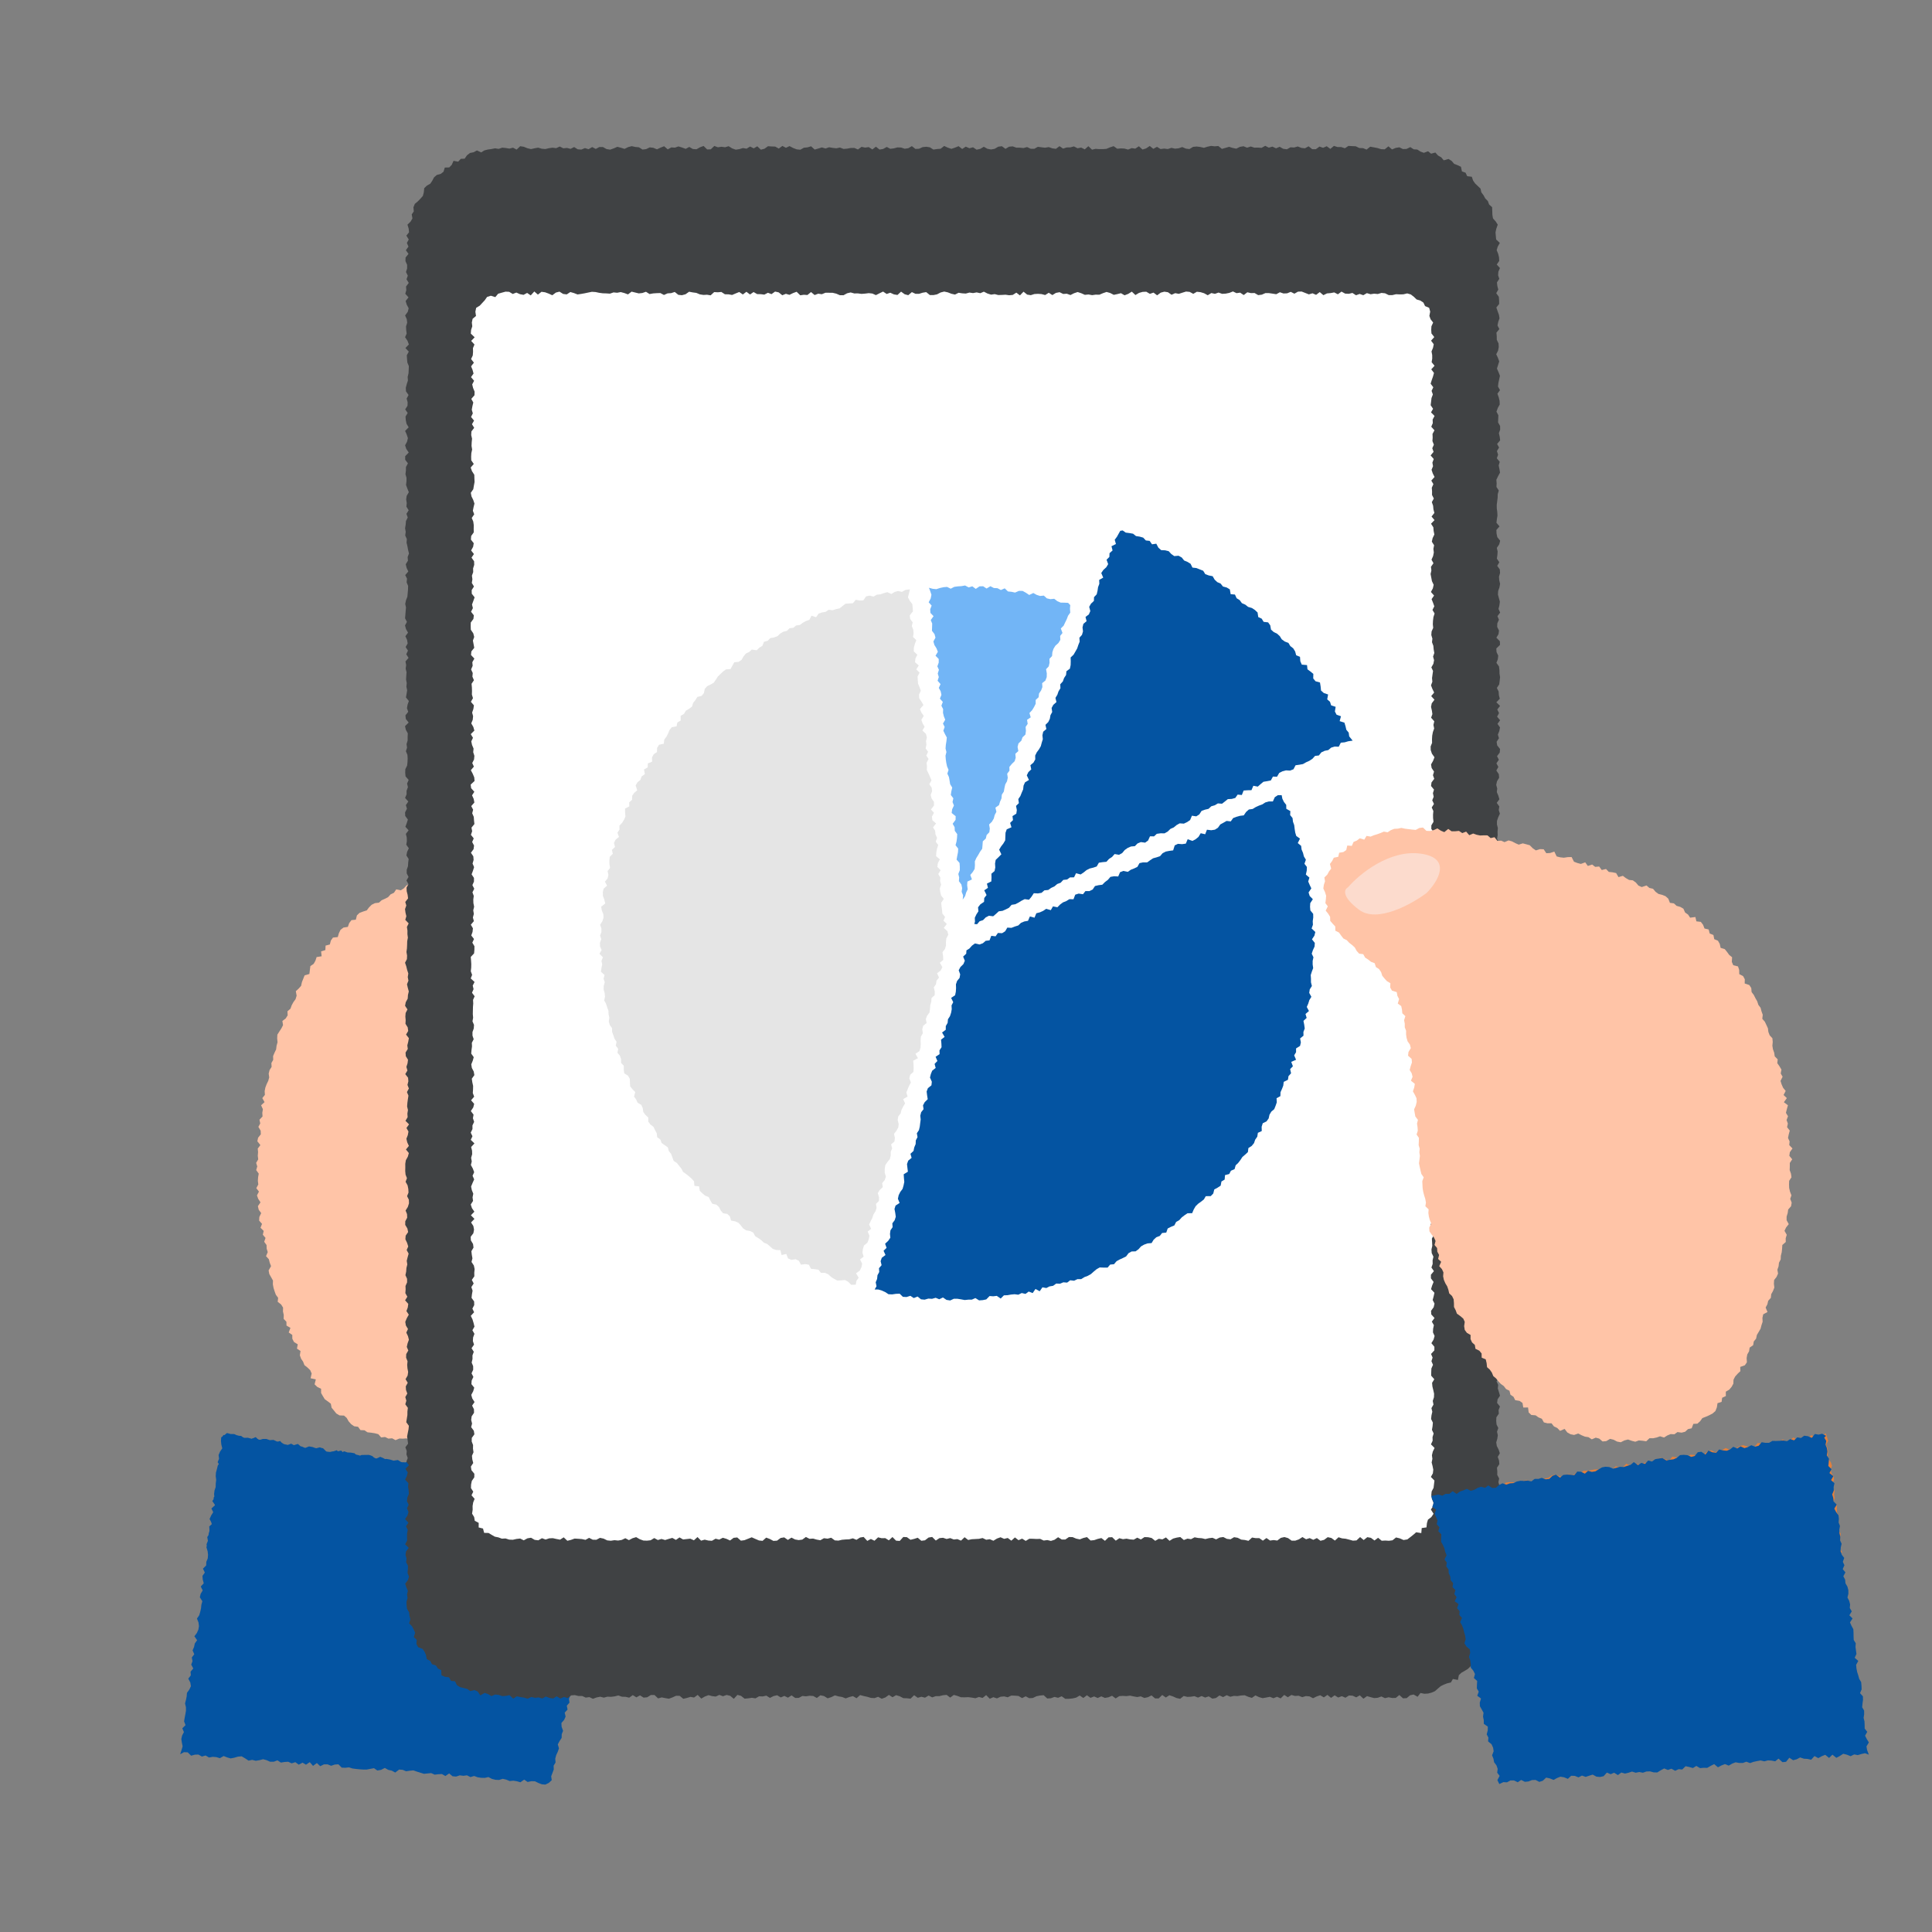 <svg width="172" height="172" fill="none" xmlns="http://www.w3.org/2000/svg"><rect width="100%" height="100%" fill="#808080" stroke="none"/><path d="M57.253 91.763l-.018-.324-.067-.338.017-.328.296-.26.146-.288-.146-.38.345-.218-.071-.37.295-.22-.017-.36.32-.196-.103-.42.356-.164.192-.252.018-.377.316-.164.239-.217.046-.374.274-.189.328-.128.078-.37.256-.196.264-.188.313-.118.267-.17.12-.378.271-.17.264-.19.341-.099.21-.26.274-.189.142-.316.107-.331.21-.242.385-.121.035-.367.21-.252.025-.35.27-.234.086-.317.178-.285.132-.31-.143-.359.068-.317.206-.31-.042-.33-.168-.324-.003-.324.067-.32-.106-.303-.032-.32-.203-.26-.018-.338-.153-.278-.189-.26-.096-.327-.42-.057-.203-.235-.06-.398-.42.01-.189-.267-.263-.17-.317-.075-.217-.25-.256-.188-.303-.096-.22-.303-.392.146-.249-.249-.299-.11-.356.12-.285-.163-.288-.181-.31-.075-.348.217-.303-.1-.317-.025-.306-.092-.32.06-.313-.085-.32.132-.32-.103-.321-.086-.328-.1-.32.015-.32.032-.313.114-.303.213-.345-.228-.306.182-.324-.025-.31.128-.32.018-.317.067-.32.018-.3.157-.316.05-.37-.235-.292.181-.285.217-.32.025-.356-.142-.27.267-.339-.04-.28.214-.307.103-.366-.174-.278.235-.295.135-.37-.153-.3.125-.273.231-.32.053-.346-.053-.27.242-.364-.103-.288.153-.317.06-.316.072-.32.053-.289.164-.274.206-.295.139-.335.007-.285.167-.341-.01-.278.195-.299.122-.356-.047-.252.256-.278.186-.345-.011-.278.181h-.345l-.281.171-.292.142-.349-.007-.228.303-.423-.192-.217.334h-.35l-.284.16-.31.097-.267.199-.323.064-.289.146-.231.26-.274.174-.402-.085-.203.306-.292.135-.228.253-.284.146-.292.131-.242.214-.356.043-.292.145-.231.232-.203.267-.324.103-.317.117-.235.225-.096.384-.391.04-.2.263-.12.338-.389.06-.26.196-.149.306-.1.345-.427.043-.188.267-.09.349-.38.1-.018.398-.38.114.046.438-.445.07-.107.325-.157.28-.292.197-.046.356-.043.348-.423.121-.121.303-.121.302-.071.331-.221.246-.25.231.072.399-.096.31-.192.263-.153.281-.107.303-.27.234.02.356-.174.278-.298.228.06.366-.146.289-.181.277-.178.281-.018.335.032.349-.086.306-.039.324-.142.295-.128.3.01.334-.163.288.021.338-.181.285-.079.313.046.338-.085.31-.146.299-.114.306-.06.313.021.33-.231.29.2.355-.307.281.16.35-.053.316.021.327-.274.292.071.331-.167.306.203.342.014.32-.242.303-.067.316.27.342-.235.306.029.321-.025.32.039.32-.185.313.1.321-.097.32.228.32-.057.321-.021.32.039.32-.178.331.235.306-.175.335.11.313.204.306-.232.342.072.317.22.299-.164.345-.017.324.256.292-.135.345.284.281-.078.338.242.285-.12.345.21.288.01.324.096.306-.153.36.252.274.079.313.117.303-.217.38.06.317.164.292.164.292-.01.334.06.321.096.306.11.302.203.274-.039.353.303.238.177.281-.01.342.071.317-.01.345.245.253.007.341.352.207-.153.409.317.217.004.345.15.289.334.203-.072.384.317.21-.06.384.11.303.182.27.117.303.274.217.242.235.128.292-.096.423.466.1-.11.441.239.232.338.163.003.378.16.281.168.274.274.195.263.203.071.36.21.249.207.26.284.171.403.017.238.207.174.306.225.253.267.185.345.046.213.295.353.015.274.181.33.036.325.05.31.081.252.289.342-.039.299.145.334-.028.303.164.345-.143.32.011.324-.025.31.142.324-.078.316.1.32.046.321-.011.317-.089.324.043.327.103.313-.156.328.064.33.06.328-.025.274-.331.313-.053.331.032.303-.117.338.035.313-.082.296-.142.306-.096.349.025.31-.096.23-.299.381.085.242-.253.289-.138.245-.221.388.036.164-.349.384.003.296-.146.089-.412.377-.043.089-.392.288-.153.388-.05.085-.38.242-.207.324-.128.104-.349.174-.27.228-.224.256-.196.182-.264.395-.092.163-.281.04-.374.227-.228.242-.22.16-.282.35-.145-.033-.41.378-.139-.054-.412.22-.239.264-.217.256-.221-.064-.409.356-.167.036-.349.071-.324.363-.174.053-.331-.007-.363.221-.246.078-.317.143-.288.341-.199.146-.285-.021-.359.078-.317.22-.256-.11-.388.303-.225.214-.267.135-.291-.022-.349-.017-.345.345-.225.003-.338-.11-.37.253-.256.071-.317.206-.274.075-.313.032-.324.09-.31.199-.281.039-.324-.1-.352.032-.324.342-.253-.196-.37.26-.274.032-.324-.036-.334.121-.306.107-.306-.114-.346.182-.299.028-.32-.132-.345.093-.31.153-.302.167-.306-.089-.335.11-.31-.006-.327.007-.32.024-.324v-.321l-.007-.323-.064-.331.182-.307.135-.309-.096-.331.096-.313-.025-.324.082-.317-.1-.331-.06-.327.128-.31.263-.299-.067-.328-.007-.323-.079-.331.079-.317.17-.306-.242-.349.324-.288-.096-.335-.12-.334.053-.32.295-.289.007-.32-.043-.328.178-.302-.064-.328-.085-.33.135-.307-.071-.33.096-.31.06-.317-.106-.331.124-.306.086-.31.142-.302z" fill="#FFC4A7"/><path d="M129.844 143.043l-.245-.21.195-.374-.085-.306-.11-.302-.136-.292-.217-.278.032-.334-.028-.317-.221-.278-.1-.302-.089-.306v-.328l-.117-.299-.089-.306.068-.345-.217-.274-.068-.31.06-.345.054-.338-.296-.256-.156-.289.003-.327.079-.349-.257-.267.011-.331.011-.331-.246-.267.107-.356-.046-.316-.274-.264-.022-.327.015-.306.306.046.274-.303.324.004.313-.064.331.053.338.103.274-.32.345.146.306-.107.338.086.264-.374.32-.014.338.092.296-.174.316-.032.331.032.303-.125.338.1.327.014.317-.039.271-.334.316-.05.324.007.335.06.32-.025.296-.174.32-.039.342.128.309-.085.303-.143.313-.071.324.021.313-.067.292-.203.313-.075.342.125.338.092.288-.224.32-.039.339.089.284-.256.335.067.292-.206.324.003.316-.053.313-.061.321-.01.309-.103.321-.025.352.188.313-.064.281-.277.346.131.316-.057.275-.302.352.178.299-.167.327.035.328.021.299-.142.32-.021.327.025.307-.1.277-.292.313-.05.346.128.338.104.27-.346.331.054.331.057.299-.167.349.153.285-.264.327.014.338.093.303-.121.313-.075.288-.231.313-.071.353.178.295-.178.32-.029.299-.181.346.149.327.007.303-.142.291-.192.317-.071.342.11.342.114.313-.082.27-.335.335.036.341.103.321-.018.285-.27.341.1.321-.015.284-.252.356.21.306-.146.285-.242.359.206h.328l.288-.228.342.107.281-.292.352.157h.328l.309-.103.314-.217.106.363.097.309-.186.349.125.306.05.317-.039.327.053.313.231.292.107.31-.117.338.071.313.189.299.039.317-.182.349-.003.324.245.291-.06.331.067.314-.117.338.302.281-.007.324.011.32.142.306-.106.338-.054.331.022.321.128.306.202.299-.046.327-.014.328.096.309-.124.345.249.413-.392-.195-.292.192-.295.196-.32.007-.335-.096-.292.22-.363-.285-.263.392-.331-.068-.331-.064-.335-.082-.288.246-.32.014-.324-.014-.281.285-.317.021-.36-.238-.306.106-.316.057-.285.264-.338-.1-.314.05-.295.192-.331-.043-.317.029-.313.071-.317.032-.345-.149-.27.338-.338-.096-.317.025-.321.028-.306.103-.327-.032-.31.1-.341-.139-.267.395-.331-.05-.349-.185-.285.264-.334-.072-.289.228-.313.068-.359-.256-.271.363-.341-.136-.307.121-.309.096-.317.047-.345-.153-.324-.018-.299.174-.335-.064-.277.303-.349-.193-.292.221-.317.025-.306.103-.331-.06-.338-.114-.313.06-.292.2-.32.01-.32.004-.292.228-.314.064-.316.028-.317.068-.317.039-.334-.075-.31.089-.313.075-.335-.096-.284.267-.353-.196-.302.128-.306.132-.331-.05-.292.21-.313.078-.321.025-.327-.021h-.321l-.327-.021-.32.032-.303.149-.306.132-.345-.164-.335-.06-.292.224-.345-.135-.267.387-.363-.284-.292.235h-.323l-.331-.047-.292.221-.335-.078-.331-.036-.277.324-.317.057-.313.068-.346-.132-.302.142-.32.032-.324.015-.331-.154-.271.143z" fill="#E2803D"/><path d="M16.04 156.175l.127-.392.09-.31-.065-.327-.05-.328.072-.313.16-.299-.143-.338.285-.285-.128-.338.053-.313.06-.313.054-.313-.003-.324-.079-.331.082-.31.064-.309.025-.321.21-.292.143-.302-.054-.328-.181-.345.227-.292-.025-.323.242-.289-.181-.345.114-.306-.064-.328.22-.288-.15-.341.13-.303.067-.313.206-.292-.242-.352.22-.292.136-.303.05-.313-.043-.327-.135-.342.203-.292.089-.31.07-.309.033-.32.085-.31-.224-.352.075-.314.181-.295-.174-.349.267-.285-.09-.338-.024-.324.21-.295-.167-.349.288-.285.01-.32.129-.306.025-.32-.036-.328-.107-.338.075-.309.164-.303-.071-.331.042-.317.1-.309.22-.292-.088-.335-.15-.345.132-.303.189-.295.117-.306.04-.317-.246-.356.195-.295-.039-.328.04-.316.102-.306.008-.324.039-.317-.043-.327.021-.321.086-.313.075-.31.188-.295.036-.317-.004-.324.192-.295.064-.313.011-.317-.16-.345.078-.31.096-.217.274.117.342-.11.306.096.335-.05.306.089.306.121.324-.01.306.099.338-.092.299.153.31.075.316.046.3.146.337-.089.314.067.341-.117.27.324.325.018.31.082.33-.054.342-.107.285.25.306.117.317.053.313.064.341-.11.317.046.331-.049.274.313.31.074.338-.085.342-.114.267.356.366-.263.306.106.32.018.314.057.281.289.345-.136.324-.007.324-.003.31.106.28.267.332-.039.313.057.331-.032.313.057.31.096.306.11.299.15.342-.11.299.156.334-.064.31.096.349-.149.295.195.285.242.316.047.342-.135.335-.057.291.178.314.074.302.121.356-.22.278.288.31.085.33-.039.303.125.338-.089.31.099h.324l.32.029.306.124.334-.081.278.295.331-.053.303.149.359-.228.295.178.292.214.363-.239.306.118.307.107.334-.043.295.164.314.081.32.032.338-.096.32.04.267.366.342-.107.32.047.32.025.332-.029.295.189.335-.071.33-.033.278.307.345-.129.296.175.306.135.317.039.323.018.32.032.35-.132.291.2h.328l.299.181.342-.092.302.153.445-.093-.167.392-.175.288-.035.32-.189.285.164.367-.139.295-.04.32-.223.274.064.346-.232.274-.096.306.082.348.032.339-.167.288.057.342-.185.284-.143.296-.042.32-.192.285.06.341-.153.292-.04.321.058.341-.14.299-.252.267-.114.303.121.359-.139.296-.213.277.242.385-.256.266-.132.296.046.342-.27.263v.327l-.11.299.103.356-.26.264-.093.306.171.37-.302.26.018.334.128.36-.221.277-.075.31-.025.324-.128.299.004.327-.182.288.096.353-.21.277-.06.317-.014.328-.14.295.03.338-.03.32-.213.282-.124.299.046.341-.239.274.068.346-.256.27.082.349-.132.299-.242.274.018.334.131.363-.12.299-.008.331-.185.285-.156.292.103.356-.11.306-.136.295-.085.314.028.338-.174.288.014.335-.114.306-.117.302.05.345-.264.246-.306.149-.316-.028-.31-.121-.306-.15-.32-.003-.324.068-.307-.21-.338.238-.313-.093-.313-.049-.324.032-.31-.128-.313-.072-.33.104-.321-.018-.313-.079-.306-.163-.328.074-.32-.007-.317-.049-.31-.114-.327.099-.306-.156-.324.042-.317-.042-.33.11-.317-.028-.3-.253-.337.231-.307-.174-.323.014-.324.039-.31-.139-.324.032-.324.032-.31-.099-.313-.096-.313-.111-.32.029-.328.05-.31-.128-.316-.022-.342.264-.306-.168-.316-.071-.306-.171-.335.171-.328.057-.302-.206-.324.06-.327.061h-.317l-.317-.022-.317-.032-.316-.042-.31-.1-.324.039-.317-.014-.295-.296-.324.022-.327.11-.314-.128h-.32l-.334.164-.3-.281-.341.256-.292-.335-.338.228-.306-.182-.335.178-.302-.22-.331.103-.31-.142-.324.021-.324.053-.306-.199-.33.125h-.321l-.31-.139-.313-.086-.33.086-.325.053-.316-.082-.328.068-.306-.203-.306-.181-.324.028-.33.096-.328.064-.314-.092-.31-.121-.337.192-.314-.096-.32-.025-.327.06-.31-.178-.327.093-.31-.178-.32.011-.331.092-.3-.299-.34-.014-.332.182z" fill="#0454A2"/><path d="M52.679 143.21l.11-.385.036-.316.153-.292.046-.314-.107-.355v-.324l.14-.296.013-.324.335-.245-.214-.381.306-.253-.167-.366.086-.306.32-.253-.167-.367.391-.235-.028-.334.078-.306.068-.313.003-.324.214-.278-.054-.338-.064-.345.232-.271-.008-.331.246-.27-.206-.377.146-.292.217-.278.106-.302-.042-.342.042-.256-.27.071-.288-.221-.31-.082-.295-.185-.356.2-.296-.157-.32-.032-.324.003-.313-.042-.335.057-.313-.057-.27-.342-.346.16-.284-.256-.335.068-.299-.139-.36.22-.302-.121-.32-.032h-.324l-.281-.281-.313-.057-.356.2-.289-.225-.291-.213-.35.16-.298-.16-.303-.125-.356.196-.274-.313-.345.139-.288-.21-.328.017-.334.082-.313-.082-.3-.138-.302-.136-.33.04-.346.131-.27-.345-.364.242-.313-.071-.28-.267-.343.11-.32-.014-.313-.064-.303-.135-.31-.096-.298-.153-.356.192-.331.046-.317-.05-.288-.231-.338.096-.282-.285-.32-.01-.352.17-.292-.192-.292-.21-.334.096-.317-.042-.296-.185-.33.049-.332.054-.31-.086-.295-.171-.302-.131-.345.156-.31-.106-.295-.185-.328.032-.341.089-.303-.132-.313-.068-.335.071-.299-.167-.327.032-.281-.277-.335.071-.324.003-.33.047-.325-.025-.28-.274-.307-.111-.338.086-.306-.111-.317-.057-.349.139-.302-.131-.324-.008-.313-.078-.3-.164-.345.125-.313-.096-.295-.171-.317-.053-.306-.143-.327.022-.306-.104-.324-.003-.346.117-.28-.281-.353.16-.317-.046-.334.046-.285-.263-.32-.025-.306-.142-.324-.007-.317-.086-.31.249-.203.132-.024.317.032.327.085.338-.2.296-.128.302.04.331-.125.306.239.356-.178.296-.15.302.192.352-.217.292.11.338-.128.306-.017.324.017.324-.245.289.213.352-.082.31-.31.281.175.348-.082.314-.249.288.281.363-.316.281.021.324.014.327-.213.296.06.334-.124.307.1.338.006.217.274.05.282.299.352-.21.313.053.303.142.288.221.324-.011.306.103.327-.024.35-.189.32.011.295.167.295.203.306.089.338-.086.324-.017.32.007.31.103.317.046.299.164.342-.139.295.189.31.103.316.043.356-.239.274.345.346-.156.299.153.295.178.317.042.341-.131.317.046.331-.057.278.296.327-.033.306.118.356-.217.285.249.317.046.338-.103.313.075.331-.061.31.107.302.128.314.075.298.146.356-.21.278.288.33-.05.318.05.299.16.32.043.31.089.348-.178.285.256.313.043.35-.167.312.053.296.174.31.089.33-.085.292.206.317.043.335-.078.302.132.324-.015.317.036.345-.142.302.153.3.178.341-.136.274.321.345-.15.303.146.31.085.334-.085.317.061.299.174.352-.206.3.163.309.118.341-.139.306.128.303.128.306.143.324.007.317.046.341-.132.3.185.327-.035.32.032.292.22.327-.017.324-.008.328-.028.292.235.334-.093.303.161.356-.207.298.171.307.117.352-.17.281.299.306.124.331-.043.313.079.37-.185.353.274z" fill="#0454A2"/><path d="M124.581 150.901l-.32.259-.32.007-.321-.064-.32.079-.32-.15-.317.114-.32.029-.321-.082-.32-.093-.32.232-.321-.303-.32.181-.32-.149-.321-.018-.32.2-.32-.139-.321.121-.32-.196-.32.228-.32-.267-.321.224-.32-.192-.32.107-.321.16-.32-.167-.32-.025-.321.096-.324-.128-.32.021-.32-.089-.321.203-.32-.207-.32.31-.32-.146-.321.132-.32-.128-.32.064-.321.057-.32-.093-.32-.153-.317.221-.32-.096-.321-.136-.32.018-.32.054-.321-.018-.32.078-.32-.139-.321.171-.32-.149-.32.231-.317.053-.32-.202-.317.106-.317-.135-.32.139-.317-.128-.32.05-.317.014-.32-.079-.317.25-.32-.068-.317-.142-.321-.107-.316.203-.321-.228-.316.31-.321-.004-.316-.267-.321.16-.32.068-.317-.142-.32.06-.317-.057-.32-.068-.321.043-.316-.021-.32.021-.321.207-.32-.239-.317.135-.32.057-.32-.138-.321.145-.32-.138-.32.124-.32-.231-.321.245-.32-.22-.32.188-.325.072-.32.032-.32.003-.32-.228-.321.136-.32-.079-.324.121-.32.018-.32-.292-.321.029-.32.064-.32.156-.321.018-.317-.167-.32.16-.32-.192-.32-.025-.321-.011-.32.153-.32-.078-.318.032-.32.146-.32-.107-.32.139-.32-.327-.318.256-.32-.089-.32.114-.32-.057-.32-.039-.321.014-.32-.004-.32-.121-.321-.089-.32.239-.32-.242-.321.032-.32.078h-.32l-.321.114-.32-.167-.324.192-.32-.082-.32.093-.325-.232-.32.31-.32-.036-.32-.01-.321-.168-.324-.099-.32.185-.32-.207-.32.228-.321.114-.32-.174-.32.117-.321-.018-.32-.099-.32-.068-.321-.089-.32.285-.32-.189-.321.082-.324.121-.32-.125-.32-.053-.32-.092-.325.16-.32.103-.32-.199-.324-.072-.32.242-.32-.178-.325-.021-.32.05-.32-.032-.32.171-.321.007-.324-.231-.32.206-.32-.157-.32.136-.321-.196-.324.075-.32.163-.32-.203-.325.072-.32-.015-.32.185-.324-.049-.32.046-.324.032-.32-.253-.321-.085-.32.352-.324-.27-.32-.075-.32.114-.325-.121-.32.149-.32-.039-.324-.085-.32.117-.324.189-.32-.331-.321.235-.32-.057-.32.096-.321.075-.32-.264-.32-.007-.32.146-.321.118-.32-.054-.32-.064-.321.089-.32-.302h-.324l-.324.202-.32.032-.32-.202-.325.177-.32-.199-.32.228-.32-.075-.325-.01-.32-.114-.324.082-.324.042-.32-.014-.324.085-.32-.081-.324.064-.32.121-.324-.15-.324.043-.32-.146-.324.003-.32-.078-.325.022-.323.242-.324-.097-.32.143-.325-.203-.323.196-.32-.05-.321-.128-.324.178-.324-.1-.324.039-.324-.075-.323.154-.32-.097-.325-.049-.323-.068-.324.21-.328-.317-.327.071-.317.018-.313-.107-.313-.035-.342.139-.296-.178-.302-.104-.384.221-.235-.345-.292-.128-.374.089-.27-.196-.317-.078-.324-.079-.274-.174-.17-.345-.357-.036-.17-.317-.364-.046-.313-.132-.025-.462-.299-.143-.174-.274-.352-.11-.15-.292-.313-.164-.064-.355-.128-.296-.182-.26-.388-.146-.156-.288.028-.374-.26-.238.118-.392-.132-.288-.15-.285-.256-.263.114-.359-.078-.306-.036-.317-.185-.303-.039-.32-.007-.324.093-.324-.047-.317.075-.32-.135-.317-.104-.32.243-.317.096-.32-.132-.32.032-.317.01-.32-.167-.321.043-.317-.096-.32.046-.32.242-.317-.324-.32.178-.321-.007-.32.004-.317.06-.32-.156-.32.217-.321-.3-.32.214-.317.093-.32-.135-.32.15-.321-.154-.32.036-.32.135-.321-.021-.316-.05-.321.032-.32-.296-.32.157-.321.078-.32-.21-.32.314-.317-.228-.32.124-.321-.114-.32.025-.317-.124-.32.242-.32-.04-.321-.046-.316.06-.321.065-.32.032-.317-.231-.32.05-.32.05-.317.003-.321.039-.32-.228-.317.093-.32-.093-.32.178-.317-.117-.32-.018-.321.174-.316-.195-.321.185-.32.046-.317-.06-.32-.025-.317.032-.32-.129-.321.011-.316.185-.321-.135-.32.071-.317.117-.32-.081-.32-.15-.317.15-.32-.189-.317-.053-.32.135-.321.178-.32-.21-.317.12-.32.044-.321-.282-.316.2-.321-.178-.32.025-.32-.011-.317.142-.32-.003-.321-.146-.32.067-.317.022-.32.078-.32-.05-.321.079-.32.089-.32-.175-.317.139-.32-.1-.321-.153-.32.025-.32.22-.321-.067-.32-.192-.32.004-.321.17-.32-.014-.32-.128-.317.2-.32.103-.321-.011-.32-.16-.32.128-.317-.018-.32-.064-.321-.178-.32.121-.32-.124-.317-.029-.32.007-.321-.003-.32.05-.317.177-.32.09-.32-.257-.321.26-.316-.146-.321-.075-.32.125-.317.06-.32-.178-.321.228-.32-.317-.317.193-.32-.022-.32.05-.32-.075-.317.025-.32.043-.32.05-.321-.132-.32.171-.317-.125-.32.079-.321-.025-.32-.25-.32.193-.32-.093-.321.103-.32.04-.32-.196-.318-.021-.32.199-.32-.043-.32.082-.32.057-.321-.25-.32.19-.32-.043-.321-.2-.32.018-.32-.028-.321.025-.317.163-.32-.213-.32.06-.32.175-.321.021-.32.075-.317-.086-.32-.074-.32.128-.321-.06-.32.05-.317-.104-.32-.078-.32-.11-.321.167-.32.014-.317-.054-.317.043-.32.014-.317.008-.317.06-.32-.04-.317.004-.317-.05-.32.157-.317-.302-.317.096-.32-.075-.317-.043-.316.114-.32-.092-.317.249-.32-.04-.318-.081-.316-.014-.32.167-.317-.175-.32.185-.317-.163-.32.003-.318.11-.32.019-.317.042-.32-.2-.317.061-.32.153-.32-.227-.317.053-.32-.01-.32-.079-.321.242-.32-.285-.317.121-.32.1-.32-.235-.321-.014-.32.167-.324-.096-.32.217-.32-.285-.321.132-.32v-.32l.121-.321-.078-.317.142-.32-.277-.32-.029-.32.01-.321.16-.32.033-.317.014-.32-.021-.32-.135-.318.1-.32-.043-.32.096-.317v-.32l.014-.32-.175-.321-.07-.317.323-.32-.252-.32-.036-.317.249-.32-.114-.32.057-.318.114-.32-.26-.32.057-.32.05-.32-.068-.321.032-.32-.06-.32.018-.321.025-.32-.079-.32.043-.321-.06-.32.273-.32-.202-.321.15-.324-.207-.32.181-.32-.053-.32-.15-.321.235-.32-.181-.32-.086-.318.168-.32-.164-.32.028-.32.025-.32.029-.321-.068-.32.068-.32.124-.321.029-.32.028-.32.007-.321-.131-.32.035-.32-.16-.321.274-.32-.15-.32-.078-.325.196-.32-.028-.32.12-.32-.081-.32-.057-.321-.078-.32.024-.32-.142-.321.043-.324-.057-.32.053-.32.025-.32.16-.321-.117-.32.2-.32-.204-.321.032-.32-.05-.324.043-.32.192-.321-.128-.32-.12-.324.038-.32.004-.32-.093-.321.04-.32.003-.32.175-.325-.242-.32v-.32l.316-.32-.22-.325-.104-.32.171-.32.079-.32-.107-.32-.143-.321.317-.32-.192-.32-.064-.318-.025-.32.192-.32-.22-.32.206-.32.01-.321-.088-.32.17-.32-.23-.325-.015-.32.085-.32.104-.324-.022-.32.075-.32.018-.321.01-.32-.131-.32-.029-.321-.021-.324.178-.324-.3-.32.307-.32-.121-.324-.217-.32.142-.321-.043-.324-.014-.32.104-.324-.04-.32-.146-.324.235-.324.082-.32-.174-.324-.096-.32.256-.325-.288-.32.092-.32-.025-.324.242-.324-.199-.32.114-.324-.16-.324.1-.32v-.324l-.147-.324.008-.32.26-.328-.232-.324.231-.323-.142-.324.167-.31-.213-.342.238-.295-.032-.331-.107-.352.275-.267.167-.285-.064-.356.185-.274-.032-.363.124-.303.27-.227.232-.239.214-.242.085-.324.036-.366.238-.228.303-.171.178-.27.156-.296.246-.213.349-.093.249-.196.114-.37.395-.01.224-.232.157-.356.416.075.228-.25.345-.017.213-.306.267-.203.324-.064.289-.16.384.174.281-.178.313-.078.317-.043.317-.064.324.05.316-.11.32.032.321.053.32-.082.32.171.321-.302.32.05.32.131.321.075.32-.071.317-.057.32.096.32.028.321-.075.32-.046.32.043.321-.146.32.16.32-.035.321.082.32-.16.32.202.32.022.321-.132.32.1.324-.19.32.165.321-.171.32.003.32.182.321.05.32-.114.32-.139.321.085.32.1.32-.16.32-.082.321.071.32.029.32.203.321-.04.32-.156.32.039.321.135.32-.15.32-.124.321.278.32-.175.317.022.32-.11.32.099.321.117.32-.17.317.185.32.025.317-.178.32-.118.317.31.32-.01.317-.3.32.118.317-.047.32.043.318-.092.32.199.317.11.32-.05.317-.096.32.057.317-.192.32.164.317-.185.32.302.317-.082.32-.227.32.024.317.008.32.178.321-.235.317.167.32-.153.32.17.32.122.321.032.317-.178.32-.032.32-.096.32.292.321-.093.32-.1.324.097.32-.11.32.056.321.036.32-.068.324.125.32-.025.321-.06.32-.004.32.138.321-.235.32.068.32-.046.321.21.32-.246.32.257.32-.054.321-.181.317.167.32-.04.32-.085.321.011.32.107.32-.046.317-.186.32.25.321-.015.32-.146.32-.032.32.047.318.203.32-.047.32-.025.32-.249.321.15.32.107.32-.107.32-.132.321.25.32-.207.32.142.325-.085.32.213.32-.071.32-.189.325.182.32.06.32-.06.324-.189.32-.042.32.235.321-.193.32-.028.32.114.321.003.32.032.32-.089.321.153.32.004.32-.178.32.043.321.039.324-.057.32.11.32.046.321-.238.32.217.32-.103.325-.007.32-.086.32.168.324-.064.32.16.32-.285.325.313.32-.075.32.025h.32l.324-.024.32-.136.321-.103.32.228.32-.029.321.015.324.089.32-.129.321.047.323-.214.321.292.32-.1.324-.217.32.257.324-.182.32.2.321-.043.32.042.324-.107.32.072.321-.032.323-.11.321.138.32.04.324-.197.32-.028.324.04.321.074.32-.1.32-.07.32.038.321-.028.32.256.32-.092.321-.093.32.1.32.064.321-.16.32-.054.32.128.324-.107.321.104.323-.007.321.024.324-.181.32.164.32-.093.324.153.32-.139.321.182.324.043.32-.178.324.018.324-.093.32.128.32.036.324-.178.321.256.323.004.324-.235.324.11.32-.142.324.238.321-.267.324.103h.323l.324.107.321-.21.324.021.32.011.324.157.324.01.32.129.324-.257.324.057.324.064.323.1.321.014.327-.267.324.274.324-.135.327-.053.317.156.32-.01.339-.164.298.196.324.021.289.185.295.107.374-.139.267.217.381-.103.242.267.281.16.224.267.427-.121.278.174.22.26.31.121.299.142.085.41.324.117.146.31.409.05.114.338.185.263.235.224.239.225.078.338.192.256.153.281.235.242.111.303.266.238.015.345.01.338.054.317.238.267.185.288-.128.36-.071.331.028.317.029.313.327.306-.185.328-.096.316.132.32.078.317.018.32-.221.32.285.318-.139.32-.025.317.104.32-.207.32.036.317.082.32-.182.32.231.321.025.317.004.32-.249.32.11.317.117.32.054.32-.114.321-.064.32.164.317-.26.32.028.32.004.321.156.32.018.32-.06.321-.164.32.15.317.117.32-.103.32-.1.321.142.32.125.32-.068.318-.071.32-.035.32.178.32-.228.317.114.32.078.321.011.32-.175.317-.114.32.168.32-.011.317-.014.32.181.321.004.32-.114.317.075.32.039.317-.271.32.175.32-.192.318.106.32-.114.32.26.317-.096.32.068.32.053.317-.174.32-.153.321.025.317-.015.32.207.317-.093.32-.01.32-.04.317-.039.32.004.32.043.318.017.32-.053.32-.036.317.271.32-.278.32.014.318.068.32.253.32-.082.317-.214.32.072.32-.022.32-.046.318.217.32-.185.32.228.32.025.317-.096.32.021.321.075.32-.057.32-.114.32-.018.321.085.317.086.32-.043.32-.078.32.146.321-.239.32.132.32-.146.321-.011.32.161.32-.043.321-.189.317.31.32.011.32-.328.32.021.321.15.317-.036.32-.124.32.228.32.039.318.007.32.05.32-.036.32-.039.317-.21.32.157.321.021.32.082.317-.306.32.331.32-.249.321.156.317-.171.32.264.32-.228.32.221.317-.061.32-.128.321.096.32-.206.317.049.32.253.32-.025.321-.242.32.164.317-.217.32.171.32-.178.321.217.32.032.32-.192.321-.068.32.089.32-.036.321.136.32.092.317-.235.32.228.32-.05.321.103.32-.149.32-.11.321-.004.32.082.32-.029.318.011.32-.053.32.156.32-.039.32-.096.321.057.317.128.32-.103.32.114.32-.064.321-.061.317-.003.32-.15.32.093.32.071.321-.014.317-.071.317.149.32-.149.317-.008.316.054.32.146.318-.228.32.149.317-.185.316.164.32-.085.318.195.316-.071.32.093.317-.171.317.164.32.003.317-.196.317.05.32-.046.317.011.32.067.317.036.32-.125.317.007.32.214.317-.189.32-.014.32-.121.318.018.32.06.32-.032.317.064.32.068.32.125.321-.171.32.171.317-.217.32.049.32.022.325.174.32-.096.32-.203.32.114.32.16.321-.277.32.235.32.003.321-.26.317.096.32.107.32.007.32-.224.321.068.317.096.32.11.32-.157.32.193.318-.104.32-.153.32.008.317.145.32-.21.32.089.317.025.32.111.321-.214.317.018.32.31.32-.146.321-.011.317-.164.32.203.32-.21.32.157.321.01.32.079.32-.057.321.117.32-.238.32-.064.321.099.32-.025.32.157.324-.036.321-.046.32-.028.32-.032.321v.32l-.047.32.129.32-.036.321.153.317-.085.32.099.32-.103.32-.128.321.053.32.157.32-.135.321-.118.32.05.32.196.321.014.32-.004.32.05.321-.249.32-.1.32.018.324-.003.321.206.32.025.32.014.32-.249.321.132.324.05.32.057.32-.068.321.164.32-.164.32-.061.321.221.32-.124.32-.029.321.004.32.138.324-.163.32-.057.32.156.321.011.324-.181.32.057.32-.136.32.025.321-.003.32.202.32-.21.324.146.321-.032.32.1.32.093.324-.214.32-.043.321.253.32-.121.32.021.321-.217.32-.014.32.028.317.157.32-.114.321.071.32-.049.32-.093.321.053.32.164.32.103.324-.185.321.114.32.029.324-.21.32.028.32-.003.321.167.32-.064.32.089.324-.082.321.018.323-.047.321-.146.32.189.324-.185.32.203.321-.118.323.011.324-.132.321.289.324.06.32-.334.324.242.32-.022.324.036.32-.1.324-.096.32.114.324.018.321-.068.324.086.32.046.324.021.324.047.32-.082.324-.05.324.121.324-.096.323.082.324-.089.324-.2.317.235.334-.277.299.22.353-.074.317-.129.302-.085.313-.078.313v.342l-.37.207-.082.309-.136.285-.121.295-.177.264-.2.252-.046.346-.182.267-.156.284-.242.217-.264.193-.16.291-.231.218-.278.17-.284.161-.232.217-.082.427-.448-.086-.178.31-.327.075-.299.117-.285.139-.249.217-.256.224-.299.132-.314.082-.331.021-.345-.071-.26.338-.359-.203-.31.071-.302.253-.324.018-.328-.295z" fill="#404244"/><path d="M124.606 136.953l-.32-.078-.317.253-.32.042-.321-.021-.32.018-.32-.264-.321.242-.32-.238-.32-.057-.321.256-.32-.267-.32.299-.321.022-.32-.089-.32-.082-.321-.032-.32-.1-.32.295-.32-.234-.321-.068-.324.238-.32.082-.32-.242-.321.157-.32-.153-.32.103-.324-.196-.32.207-.321.114h-.32l-.32-.228-.321-.093-.32.071-.32.239-.321-.043-.32.043-.32-.224-.321.235-.32-.228-.32.003-.321-.053-.32.292-.32-.075-.321-.032-.32-.164-.32-.053-.321.189-.32-.04-.32-.163-.32.046-.321.164-.32-.143-.317.036-.32.078-.317-.075-.32-.021-.317-.06-.32.167-.317-.05-.32.125-.317-.267-.321.053-.32.085-.317.2-.32-.303-.317.175-.32-.054-.317.182-.32-.253-.32-.068-.317-.01-.32.21-.321-.16-.317.178-.32-.025-.32-.064-.317.046-.32-.086-.32.218-.32-.31-.321.014-.32.31-.32-.246-.321.075-.32.11-.32.032-.321-.302-.32.078-.32.125-.321-.068-.32-.135-.324-.007-.32.22h-.32l-.325-.203-.32.228-.32.1-.32-.075-.321.043-.32-.15-.32.011-.321-.018-.32-.003-.32.192-.321-.203-.32.139-.32-.246-.32.289-.321-.239-.32.078-.32-.142-.318.114-.32.196-.32-.136-.32.047-.32-.153-.321.071-.32.018-.32.017-.321.068-.32-.246-.32.303-.321-.135-.32.035-.32-.124-.321.078-.32-.107-.32.032-.321.214-.324-.32-.32.053-.32.246-.324.042-.32-.27-.321.103-.324.078-.32-.231-.32-.018-.32.352-.325-.024-.32-.324-.32.295-.32-.196-.321.007-.32-.078-.32.303-.321-.157-.32.171-.324-.352-.32.053-.32.203-.321-.132-.32.086-.32.014-.325.028-.32.075-.32-.021-.324-.235-.32.082-.324-.04-.32.182-.321-.057-.324-.093-.32.022-.32-.164-.324.235-.32.043-.321-.057-.32-.164-.32.206-.325-.227-.32.053-.32.239-.324.021-.32-.171-.32-.121-.325.288-.32-.035-.324-.139-.32-.142-.324.128-.32.128-.32.043-.325-.285-.32.032-.32.238-.324-.149-.32-.093-.324.164-.32-.082-.324.185-.32-.021-.325-.078-.32.089-.32-.321-.32.289-.32-.146-.321.035-.32.036-.32-.182-.321.221-.32-.178-.32.089-.321.1-.324-.096-.32.096-.324-.175-.32.196-.324.036-.32-.011-.325-.118-.32-.185-.32.096-.324.171-.32-.171-.32.153-.325.054-.323-.032-.32.05-.325-.032-.323-.157-.32-.068-.325.171-.32-.007-.324-.164-.324.178-.32-.071-.324-.025-.324-.018-.324.118-.32.078-.324-.306-.324.207-.324-.061-.32-.071-.324.014-.32.107-.324-.118-.324.186-.324-.04-.324-.188-.324.053-.323.178-.32-.16-.328.036-.324.074-.327-.014-.324-.103-.328.018-.31-.114-.316-.064-.281-.161-.275-.167-.395-.01-.1-.385-.387-.096.003-.409-.348-.182-.057-.338-.185-.299.053-.349-.007-.331.053-.32.128-.317-.277-.32.156-.32-.203-.317.008-.32.067-.321.22-.32.005-.317-.26-.32-.05-.32.21-.317-.082-.321-.032-.32.139-.317-.047-.32.008-.32-.121-.317.007-.32.231-.321-.05-.316-.238-.321.082-.32-.079-.317.04-.32.213-.32-.007-.317-.164-.321.217-.32-.203-.32-.089-.317.171-.32.093-.321-.25-.316.022-.321.153-.32-.164-.32.146-.321-.003-.316-.132-.321.075-.32-.004-.32.118-.321-.2-.316.221-.321-.103-.32.021-.32.118-.321-.182-.32.185-.32-.078-.321-.096-.32-.153-.32.295-.321-.153-.32.164-.32-.01-.32-.229-.321.036-.317.057-.32-.11-.32.206-.321-.164-.32.224-.32-.007-.32.032-.317-.067-.321-.21-.32.082-.32-.057-.321-.036-.316.189-.321-.043-.32-.192-.32-.018-.321.239-.316.06-.321-.06-.32-.203-.32.299-.317-.314-.32.306-.321-.217-.32-.103-.32.203-.317-.043-.32.064-.321-.128-.32-.067-.32.131-.317.143-.32-.143-.321.143-.32-.118-.32-.174-.321.078-.316-.057-.321.093-.32-.01-.32-.083-.321.296-.32-.328-.32.15-.321-.153-.32.156-.32-.003-.321.15-.32-.108-.32.057-.32-.242-.32.214-.321.082-.32-.274-.32.274-.321-.121-.32.021-.317.007-.32-.071-.32-.046-.321.227-.32-.056-.32-.168-.321-.05-.317.129-.32.089-.32-.225-.32.029-.321.043-.32-.015-.317.164-.32-.107-.32v-.318l.114-.32.021-.317-.135-.317.057-.32-.028-.317.007-.316.007-.32.025-.317-.018-.32.142-.317-.234-.317.138-.32-.074-.317.163-.32-.341-.317.124-.317-.117-.32.035-.317.007-.32-.02-.317-.026-.32.296-.317.028-.32.004-.317-.189-.32.15-.321-.243-.317.114-.32.032-.32-.185-.317.27-.32-.088-.32.085-.321-.053-.32.078-.32-.064-.321-.01-.32.042-.32-.117-.321.16-.32-.164-.32.139-.321v-.32l-.21-.32.12-.321.1-.32-.135-.32.093-.321-.025-.32-.214-.32.235-.32.043-.318-.167-.32.139-.32-.25-.32.11-.317-.06-.32.26-.321-.035-.32-.022-.317-.139-.32.082-.32-.167-.321.278-.317-.061-.32-.146-.32.203-.317-.285-.32-.039-.32.345-.321-.028-.32-.135-.32-.168-.321.27-.317-.145-.32.16-.32.029-.32-.104-.325.032-.32-.135-.32-.068-.32.15-.321-.196-.324.32-.32-.092-.32-.185-.32.132-.321.032-.32-.086-.32.11-.321.05-.32-.27-.32.185-.321-.096-.32.01-.32-.01-.321-.029-.32.21-.317-.135-.32.029-.32-.146-.321.139-.324-.029-.32.181-.32-.298-.32.032-.321.256-.32-.06-.324-.061-.32.117-.321-.082-.32-.22-.324-.01-.32.006-.32.235-.321.04-.32-.25-.32.164-.321-.078-.32.117-.32.114-.321-.253-.324-.007-.32.203-.32-.192-.32.053-.325-.043-.32.114-.32-.01-.324.1-.32-.011-.32-.228-.321.213-.32-.249-.32.178-.325.054-.32-.25-.32.022-.32.231-.325-.007-.32.007-.32-.046-.324-.135-.32.22-.32-.12-.321.063-.317.079-.32-.107-.32-.157-.32-.06-.321.22-.32.054-.32.06-.321-.014-.32-.01-.32-.207-.325-.114-.32.274-.32-.224-.324-.01-.32.017-.32.071-.321-.053-.32.014-.324.032-.32-.075-.32.018-.325.246-.324-.196-.32.185-.32-.267-.324.157-.32-.093-.324.057-.32.078-.325-.178-.32.285-.324.01-.324-.134-.32-.079-.324.168-.32-.274-.324.224-.32-.086-.324-.131-.32.249-.324-.25-.324.15-.32.025-.324-.01-.324.135-.324-.292-.32.31-.324-.342-.324.025-.328.106-.324-.039-.338.068-.33.302-.253-.056-.374.07-.349.317-.192.225-.242.224-.242.206-.295.335-.107.398.124.25-.302.323-.093.339-.092.32.014.32.192.32-.125.32.143.321.06.32-.17.32.22.318-.349.32.278.32-.25.32.044.32.117.321.146.32-.238.32-.082.325.203.32.042.32-.21.32.09.321.124.32-.046.32-.057.32-.068.321-.064.324.021.32.068.32.043.321.01.32.022.32-.11.321.031.32-.06.32.085.325.121.32-.245.32.078.32.078.32-.035.321-.11.32.202.32-.057.321-.021.32-.01.32.17.321-.142.32-.022.32-.103.321.256.32.032.32-.085.317-.224.32.06.321.043.317.132.32.05.317-.018.32.053.317-.288.32.018.317-.029.32.207.317.003.32.057.317-.135.32-.128.32.22.318-.242.32.242.317-.217.32.182.32.007.317.04.32-.165.32.121.317-.227.32.07.321.257.32-.128.317.092.32-.156.32-.118.321.314.32-.047.32.022.321-.264.32.267.32-.12.321.046.32-.129h.324l.32.004.32.075.321.138.324.004.32-.174.32-.075.321.089.32-.004.32.043.325-.025.32-.04.32.033.32.142.32-.163.317-.153.32.213.321-.11.32.146.32.053.321-.295.32.231.32.085.321-.274.32.15.317.003.32-.1.32-.053.321.26.32.004.32-.064.321-.168.32-.081.32.07.321.125.32.072.32-.16.321.05.32.02.324-.088.32.046.32-.06.325.07.32-.135.32.164.324.1.32-.047.32.082.325-.01.32-.018.32.046.32-.028.321-.203.32.245.32-.33.325.26.32.049.32-.1.32-.018.32.022.321.085.32-.203.32.207.321-.196.324-.06.32.156.32-.021.324.117.32-.16.321-.107.324.107.32.142.324-.032.32.06.32-.045.325.007.32-.136.32-.11.32.09.325.166.32-.067.32-.079.32.186.324-.125.321-.2.32.303.324-.192.32-.089.324-.014.32.188.324-.11.321.242.32-.238.324-.086.32.05.32.224.324-.142.321.06.32-.103.324-.1.32.029.324.174.32-.185.324.036.32.096.324.178.321-.196.32.071.32-.113.321.113.32-.02.32-.065.321-.128.32.153.32-.046.321.213.32-.245.324.074.32-.01.324.188.324-.042.32-.14.32.004.324.047.321.05.32-.175.324.11.32-.014.324-.131.324.163.32-.181.324-.011.32.125.324.128.324-.096.32.138.324-.245.324.274.321-.157.323-.028.324-.06.324.167.321-.239.323.178.324.018.324-.078.32.206.324-.117.324.113.321-.185.323.097.324-.047.324.029.324-.096.324.032.324.16h.324l.327-.078.324.017.324-.007.345-.082.324.093.274.213.238.232.328.096.281.185.146.31.363.153.093.338-.072.384.107.296.228.295-.153.334-.018.32.021.317.25.32-.285.321.238.317-.064.32-.135.32.061.32.003.318-.053.32.26.32-.292.317.242.32-.089.32-.111.317-.099.32.238.321-.153.317.114.32-.121.32-.036.317-.039.32.214.32-.182.318.314.32-.171.32.014.317-.135.32.284.32-.174.32.014.318-.021.32.128.32-.142.317.117.32-.263.32.277.321-.121.32.057.317-.131.32.106.32.161.321-.289.32.185.317-.142.32.025.32-.004.321.16.32-.178.32.114.321.029.32.085.32-.252.321.263.32-.31.32.207.321.025.32.064.32-.153.317-.072.32.203.321-.064.32.039.32-.064.321-.142.32.174.317-.224.32.039.32-.071.321.061.32.06.317.153.32-.071.32-.174.321.281.32-.221.317.128.32.114.32-.164.321.189.317-.103.32-.039.32-.015.32.033.321-.143.317-.025.32.096.32-.035.32.121.321.028.317.057.32-.11.32.089.32-.061.321-.181.32.149.32-.046.318-.043.32.029.32-.121.32.124.32.157.321-.263.32.291.32-.242.321-.064.32.075.32.046.321-.114.32.282.32-.075.321.064.32-.114.32-.06.32-.018.321.007.317-.128.32.007.32.107.321.227.32-.124.32-.182.32.054.318.213.32-.096.32.114.32-.242.321-.043.32.264.32-.096.317.067.32-.128.317.153.32-.199.318.146.316-.029.32.004.317.039.317-.192.32-.004.317.228.32-.11.317-.153.317.167.32.064.317-.157.32.157.317-.1.317-.142.32.139.317-.029.32-.057.317.128.32-.16.317.093.32-.107.317.103.32-.039.32.036.318.085.32.057.32-.035.317-.089.32-.104.32.143.321.003.32v.32l-.103.32.146.321-.014.32-.022.32.029.321-.103.32.025.32.028.321.135.32-.235.32.128.321.065.32-.082.32.01.321.118.32-.296.32.153.318.072.32.099.32-.149.32.003.32-.146.318.015.32.267.32-.214.317.16.32.043.32-.281.32.124.318.007.32-.049.32-.082.32.014.317.164.32-.071.321.167.32-.232.32.26.32-.05.318-.028.32-.1.32-.114.324.15.32.103.32-.135.321-.054.32v.32l.171.325.075.32-.26.32.2.32-.143.32.16.321-.128.32.061.321-.171.32.039.321.11.32.004.32-.224.32.341.321-.213.32.21.32-.064.321-.111.317.153.323-.014.321-.288.32.235.32-.029.321-.046.32.014.32.079.324.025.32-.082.321.106.32-.156.324.139.32-.203.321.224.32-.046.32.018.321-.296.32.057.32.288.321-.057.32-.174.324.021.32.015.32-.072.321.022.324.153.32-.075.32.007.324-.11.32.221.321-.267.32v.32l.238.321-.132.324-.096.32.303.32-.071.321-.086.323.164.321-.075.324-.235.32.022.32.288.321-.239.32.182.317-.068.32-.014.32.146.321-.092.32-.193.32.267.321-.003.32-.296.32.139.32-.103.324.139.321-.143.324-.014.32-.007.32.278.321-.196.32.028.32.079.324.071.32-.011.321-.107.324.064.323-.181.321.078.32-.075.324-.035.32.16.324-.028.32-.054.324.15.321-.1.324.011.323-.15.321.321.324-.157.32-.078.324.042.32-.067.324.082.32.064.324-.036.324-.178.32.317.324-.039.324-.039.324-.171.32-.032.324.049.324.139.328-.014.323-.21.314.239.373-.2.299-.299.224-.092.314-.039.377-.424.06-.039.449-.456-.075-.238.21-.264.21-.284.217-.338.054-.342-.15z" fill="#fff"/><path d="M95.286 53.876l-.196-.206-.33-.015-.335-.007-.296-.128-.274-.213-.341.035-.314-.071-.27-.246-.338.032-.306-.1-.292-.163-.367.175-.288-.196-.295-.164-.324-.007-.353.153-.313-.068-.317-.032-.288-.277-.342.15-.302-.161-.324-.018-.306-.16-.342.206-.306-.202-.32.007-.335.227-.31-.23-.323.099-.317-.171-.324.057-.32.021-.32.043-.317.164-.324-.16-.32.028-.317.071-.317.103-.32-.032-.338-.092.117.31.103.31-.064.33-.181.342.263.292-.128.334.021.32.278.289-.25.349.129.31-.01.32-.011.323.227.296.086.313-.185.342.089.313.188.303.121.306-.21.345.285.292v.323l-.121.335.139.306-.103.331.092.313-.107.331.264.296-.157.338.167.302.068.317-.135.338.26.292-.129.335.157.306-.014.324.075.31.124.309-.2.342.15.302-.117.335.146.302.163.303-.035.327-.053.324-.025.327.078.314-.082.33.025.32.046.318.068.313.132.31-.107.33.142.307.057.316.05.317.185.303-.078.33-.047.328.225.299-.072.331.125.306-.16.342-.043.327.356.285-.007.324-.26.349.175.306.014.32.217.299-.018.327-.043.328-.089.33.235.3-.017.324-.065.327-.06.331.263.296.025.32v.324l-.132.338.075.313-.025.328.221.298.068.317-.043.331.128.313-.032.381.214-.316.089-.31.138-.288-.046-.36.021-.33.403-.193-.146-.395.217-.26.17-.278.026-.33-.008-.346.129-.292.174-.277.157-.281.195-.27.029-.332.025-.33.267-.247.074-.313.242-.252.04-.324-.061-.363.253-.25.163-.28.079-.31.153-.289-.086-.37.317-.224.093-.306.131-.295.029-.331.178-.274.057-.32.07-.314.157-.285.068-.313-.053-.36.203-.266-.008-.338.218-.264.252-.245.093-.306-.032-.353.267-.242-.068-.366.078-.31.257-.25.106-.302.26-.245.043-.324-.028-.353.185-.273-.057-.36.327-.22-.114-.385.239-.253.17-.277.146-.292v-.342l.264-.242.035-.33.185-.275.114-.299-.021-.349.292-.235.114-.302.007-.338-.064-.367.238-.252.071-.317-.01-.35.235-.252.025-.334.1-.306.17-.278.27-.242.171-.281-.018-.349.21-.263-.149-.399.253-.253.135-.291.142-.289.114-.302.196-.274-.025-.356.025-.31z" fill="#72B5F6"/><path d="M120.418 65.93l-.302-.37-.046-.337-.21-.253-.075-.324-.096-.313-.424-.132.118-.434-.395-.142-.146-.285.067-.413-.402-.132-.1-.317-.249-.217.079-.434-.385-.131-.245-.221-.036-.363-.057-.352-.395-.11-.206-.25.01-.406-.256-.21-.267-.199-.039-.374-.466-.042-.132-.303-.028-.392-.339-.138-.092-.338-.171-.278-.26-.203-.167-.281-.335-.128-.263-.196-.171-.277-.238-.218-.303-.15-.242-.213-.067-.38-.189-.267-.402-.047-.171-.284-.306-.14-.061-.408-.235-.221-.27-.178-.338-.1-.249-.2-.306-.134-.193-.267-.274-.171-.149-.328-.381-.032-.075-.427-.277-.167-.335-.089-.206-.26-.299-.131-.235-.221-.178-.306-.345-.068-.31-.114-.185-.302-.303-.121-.302-.121-.352-.04-.168-.341-.274-.167-.299-.125-.213-.267-.285-.156-.381.032-.263-.185-.232-.253-.32-.078-.349-.015-.249-.22-.185-.353-.381.054-.213-.306-.335-.036-.238-.253-.313-.089-.328-.05-.26-.21-.324-.056-.331-.043-.27-.192-.214.035-.138.242-.157.285-.2.267.108.38-.396.197.096.377-.27.242-.014.334-.25.25.143.391-.167.278-.267.245-.182.27.175.406-.36.207.014.345-.113.3-.047.323-.074.313-.239.253-.01.334-.26.246-.16.281.1.377-.129.296-.299.228.096.377-.285.238-.078.314.043.355-.09.31-.23.256.024.35-.12.298-.1.303-.16.28-.164.282-.26.245.01.346-.01.334-.068.317-.306.228-.032.33-.178.275-.11.302-.231.257.017.348-.17.278-.104.303-.17.28.089.374-.275.239-.156.285.053.36-.156.284-.054.32-.139.288-.252.25.082.373-.282.239-.07.313.035.356-.096.306-.082.31-.16.28-.2.268-.142.288.007.342-.156.28-.278.24.078.37-.256.241-.142.289.192.412-.352.214-.129.292-.035.33-.128.296-.118.296-.185.274.05.36-.253.248.072.367-.047.324-.341.217.046.356-.256.249.12.388-.423.185-.107.303-.014.338-.014.338-.164.28-.206.268-.168.281.196.413-.249.253-.256.245-.057.324.021.349-.064.32-.281.239.01.348-.017.335-.392.196.09.377-.328.22.206.42-.206.267-.018.339-.327.22-.207.267.032.356-.181.278-.14.295.015.349-.057.206.242.022.228-.264.306-.1.239-.245.284-.146.377.047.253-.214.246-.228.334-.043.292-.128.285-.146.228-.26.327-.053.285-.142.274-.171.285-.142.384.053.22-.267.207-.313.363.018.328-.054.249-.22.341-.032.264-.185.292-.136.249-.213.302-.11.235-.253.338-.036.264-.189.356-.003.177-.367.41.11.27-.18.253-.207.285-.143.32-.078.303-.103.192-.335.334-.05.338-.032.232-.256.27-.174.228-.26.392.068.28-.153.225-.27.267-.19.295-.128.342-.028.238-.242.296-.121.381.05.263-.189.171-.377.359.007.246-.228.338-.046.356.003.278-.16.242-.235.295-.131.253-.21.277-.153.37.025.289-.136.267-.181.163-.388.385.057.27-.171.203-.313.299-.11.32-.075.246-.228.313-.09.274-.166.37.028.26-.203.256-.206.349-.018.313-.085.21-.3.374.036.16-.398.345-.025.353-.007.167-.392.395.075.249-.22.253-.21.331-.054.327-.064.189-.346.363.015.196-.338.285-.143.316-.085.367.018.302-.118.185-.356.331-.046.328-.06.281-.16.292-.132.27-.178.232-.257.341-.039.221-.277.292-.136.327-.067.253-.217.313-.096.363.014.185-.36.346-.032.309-.092.395-.057zm-6.316 4.86l-.345.003-.267.181-.171.377h-.356l-.313.086-.267.174-.302.11-.289.132-.274.168-.334.046-.249.22-.207.303-.334.04-.313.088-.299.114-.21.295-.374-.042-.278.16-.281.153-.21.295-.27.171-.328.05-.381-.046-.156.402-.399-.09-.196.325-.256.21-.281.15-.427-.15-.164.391-.334.047-.367-.029-.288.139-.139.445-.335.042-.324.064-.281.146-.227.264-.307.103-.313.085-.267.178-.263.189-.36-.004-.32.068-.188.335-.289.138-.299.118-.26.185-.395-.082-.299.114-.163.38-.367-.02-.327.056-.224.264-.26.195-.239.239-.334.043-.317.074-.207.31-.288.142-.356-.003-.217.281-.384-.057-.306.096-.157.41-.36-.011-.273.167-.3.121-.26.192-.238.242-.395-.078-.192.335-.413-.118-.267.182-.291.131-.317.082-.164.395-.41-.11-.167.388-.327.057-.299.124-.242.232-.306.096-.303.117-.366-.021-.192.327-.274.171-.37-.021-.21.299-.381-.046-.157.405-.342.04-.249.216-.302.11-.403-.092-.266.196-.232.26-.26.16-.02.299-.275.256.15.37-.125.296-.263.26-.157.288.132.367-.054.316-.22.27-.104.303.011.335-.021.324-.064.313-.353.235.185.38-.15.289.019.334-.057.317-.1.303-.181.28-.029.321-.164.285-.003.33-.328.243.228.391-.32.246.032.338.014.335-.185.28.01.335-.355.235.16.374-.25.263.097.356-.31.246-.12.299-.076.31.164.373-.035.32-.313.25-.114.299.042.341.054.346-.267.26-.153.288.05.341-.214.27-.078.31.035.339-.043.316-.039.321-.074.309-.185.278.06.345-.153.288-.014.328-.125.299-.064.313-.274.256.103.36-.302.249-.107.302.036.338.042.342-.373.231.021.335.032.342-.064.313-.089.31-.206.274-.143.291-.067.314.153.373-.36.232-.096.306.068.352.046.342-.1.306-.206.277.025.339-.192.281-.043.32.032.338-.192.281-.274.257.131.366-.267.26.171.377-.33.246-.104.302.086.356-.232.271.022.338-.157.288-.032.328-.125.299.072.352-.168.292h.331l.31.092.302.136.292.192.328.014.338-.05.33-.011.285.278.324.018.342-.107.302.199.342-.135.3.246.323.032.335-.096.324.021.327-.092.317.131.33-.16.317.217.324.05.328-.15h.32l.32.05.324.061.317-.032.324-.004.313-.139.331.207.32-.022.317-.064.296-.302.323.025.317-.039.349.238.285-.285.32-.014.317-.057.317-.028.33.042.3-.149.341.078.281-.21.356.136.25-.367.373.206.246-.352.345.064.288-.146.317-.053.278-.2.334.015.295-.125.342.025.27-.206.35.039.291-.139.342-.004.274-.174.303-.114.28-.156.253-.225.257-.213.277-.157.356.014.349-.003.228-.267.341-.032.225-.267.277-.153.292-.132.285-.142.21-.285.274-.156.359-.011.26-.189.224-.252.274-.157.307-.11.359-.029.185-.302.239-.218.309-.117.203-.26.37-.035.128-.367.289-.146.302-.124.16-.314.281-.16.214-.238.253-.196.267-.178.412-.007.139-.328.168-.291.227-.221.264-.189.249-.199.164-.285.444-.007.225-.231.089-.36.295-.16.274-.181.071-.37.285-.171.032-.395.374-.1.153-.292.324-.142.096-.338.231-.221.196-.256.174-.267.249-.214.239-.22.046-.36.292-.188.206-.25.107-.309.185-.264.054-.345.345-.16-.011-.381.1-.313.338-.167.189-.264.071-.327.163-.274.26-.22.121-.3.107-.306-.021-.367.341-.188.011-.349.132-.292.114-.295.039-.331.377-.189.05-.324.228-.252-.082-.374.245-.25-.149-.394.431-.185-.168-.395.168-.281v-.335l.355-.224.072-.313-.068-.35.303-.248-.008-.335.118-.302-.046-.339-.068-.341.285-.264-.103-.349.306-.263-.193-.363.132-.299.096-.31.182-.295-.192-.349.049-.316.189-.296-.082-.33v-.321l-.021-.324.099-.31.118-.31-.046-.323v-.32l.071-.317-.153-.324.106-.317.146-.317.022-.32-.253-.324.217-.324.082-.327-.331-.313.117-.328-.017-.324.046-.327-.007-.324-.249-.302-.029-.32.018-.328.231-.353-.281-.288-.099-.313.245-.363-.146-.306-.131-.306.106-.346-.316-.27.078-.345.014-.335-.217-.281.128-.363-.178-.292-.078-.313-.128-.303-.039-.324-.299-.249.195-.395-.331-.238-.092-.306-.05-.324-.039-.328-.11-.306-.04-.33-.213-.264.018-.356-.36-.203-.007-.349-.206-.263-.139-.288-.061-.317z" fill="#0454A2"/><path d="M53.41 83.946l.01.32.14.317-.193.328.31.31-.132.323.068.317-.068.324-.046.328.324.291-.09.328.108.31-.096.33-.004.324.089.31.032.32-.071.335.16.299.1.306.113.306.015.32.07.313-.053.339.093.31.2.277.003.33.114.3.1.306.184.278-.07.352.213.27-.064.356.22.264.1.302.007.338.239.253v.342l.035.33.338.21.16.278.015.338.018.342.21.256.242.242-.104.402.185.267.136.289.33.192.125.295.047.338.192.257.249.227.003.367.189.26.274.21.139.288.15.281.042.353.278.202.114.307.277.199.278.196.085.327.203.249.117.31.114.317.282.185.199.252.203.246.15.292.27.192.256.203.242.21.21.238.036.402.416.047.057.388.228.227.245.207.324.128.146.306.167.288.363.082.242.21.15.31.21.245.37.061.239.213.1.378.359.067.302.132.217.242.203.26.267.174.356.057.285.146.167.32.274.164.26.185.235.224.302.121.246.207.242.221.31.106.366.004.114.441.42-.096.15.395.295.128.388-.053.285.139.188.345.377-.053.328.057.185.363.334.032.328.046.228.285.345-.004.292.125.256.231.274.181.288.15.346-.018.345-.028.284.16.253.263.413-.007.057-.342.203-.277-.235-.395.335-.242.142-.296.067-.313-.188-.384.32-.246-.107-.363.043-.32.093-.31.306-.249.117-.303.068-.313-.16-.377.306-.249-.178-.381.135-.295.153-.292.096-.306.182-.285.1-.306-.058-.345.267-.264.008-.331-.11-.363.17-.284.274-.26-.057-.349.228-.274.103-.303-.103-.363.003-.331.047-.32.185-.281.224-.274.075-.313v-.335l.128-.299-.096-.359.299-.249.042-.324-.081-.356.21-.274.167-.289.042-.32-.092-.356.053-.317.214-.274.075-.313.15-.292.17-.284-.174-.378.395-.228-.11-.362.12-.3.125-.298.16-.292-.139-.37.075-.314.285-.256.025-.327-.011-.335-.029-.341.42-.221-.217-.392.353-.238.096-.306.018-.331-.011-.338.028-.324.171-.288-.053-.35.078-.309.31-.253-.068-.352.114-.303.21-.277.046-.324.022-.327.092-.31.022-.331.28-.256.011-.335-.089-.356.196-.281.046-.32.225-.274-.178-.385.327-.245.146-.296-.224-.395.306-.252-.018-.339-.053-.352.22-.278.093-.31-.004-.32.032-.306.178-.341-.082-.313-.32-.289.27-.352-.295-.288.14-.338-.243-.3-.025-.32-.046-.32-.032-.32.231-.346-.238-.299-.079-.313-.035-.32.114-.335-.09-.313.019-.327-.185-.303.213-.345-.292-.292.043-.327.178-.342-.331-.288.018-.324.057-.331.114-.335-.221-.299.117-.338-.142-.306-.029-.324-.188-.302.27-.353-.327-.284-.043-.32.182-.342-.267-.296.27-.352-.003-.324-.21-.303-.082-.313.128-.338-.043-.32-.206-.3.196-.344-.132-.306-.139-.31-.15-.306.018-.324-.039-.317.178-.341-.2-.3.157-.341-.217-.299.068-.328-.036-.32.079-.33-.086-.317-.31-.292.193-.342-.182-.306-.107-.31.214-.349-.21-.298-.132-.31.314-.356-.175-.306-.203-.303-.017-.324.16-.341-.11-.31-.132-.31-.029-.32-.018-.324.178-.345-.295-.292.224-.349-.334-.288.039-.327.167-.342-.313-.292.003-.327.086-.331.132-.342-.292-.292.053-.327-.032-.32-.128-.314.078-.334-.22-.3-.043-.32.285-.359-.022-.32-.032-.324-.224-.3-.167-.309.089-.338.089-.367-.41.054-.299.17-.338-.078-.31.079-.291.188-.36-.163-.313.082-.302.11-.324.032-.289.167-.352-.085-.317.07-.238.35-.328.017-.352-.064-.246.3-.327.028-.33.014-.271.207-.264.213-.317.068-.302.1-.356-.04-.274.185-.324.05-.302.11-.214.317-.41-.135-.188.363-.302.107-.282.156-.26.196-.334.043-.253.21-.338.042-.235.235-.324.075-.277.164-.235.231-.306.114-.338.057-.228.242-.328.085-.149.36-.27.167-.232.231-.434-.064-.242.214-.292.142-.21.26-.174.303-.267.178-.381.035-.167.303-.168.302-.395.029-.266.185-.232.224-.231.224-.178.282-.189.27-.285.164-.306.146-.21.245-.078.377-.206.246-.37.085-.175.278-.203.253-.103.334-.263.196-.289.174-.163.282-.296.17.004.417-.296.174-.074.346-.424.078-.203.252-.124.307-.15.288-.192.256-.04.363-.426.096-.171.274-.014.374-.289.196-.153.284.011.378-.38.15-.015.359-.327.185.078.409-.288.206-.107.306-.27.225-.16.277.145.427-.267.228-.188.267-.004.349-.26.235.014.356-.377.192v.345l.032.356-.124.292-.175.278-.238.256.01.341-.188.278.142.38-.302.243-.146.292.096.36-.278.255.078.353-.27.263-.036.324.008.331.056.338-.224.281.075.342-.071.313-.239.281.189.356-.306.278-.071.317.01.324.125.341.082.331-.36.285.05.327.139.331.018.324-.103.314-.2.31.11.327.004.32-.117.32.103.32-.121.324z" fill="#E5E5E5"/><path d="M125.18 91.76l-.118-.303v-.324l-.06-.31.114-.36-.274-.256-.029-.327-.067-.313-.306-.224.117-.4-.15-.284-.06-.334-.424-.132-.156-.274.014-.388-.306-.181-.214-.235-.202-.246-.104-.328-.185-.266-.277-.182-.111-.342-.327-.124-.249-.2-.271-.174-.171-.306-.363-.046-.22-.246-.171-.306-.235-.217-.256-.196-.217-.235-.306-.153-.2-.26-.185-.263-.327-.167-.011-.38-.228-.243-.22-.256-.007-.353-.171-.28-.225-.278.189-.381-.217-.285.043-.334.025-.324-.1-.32-.15-.328.047-.328.103-.31-.057-.34.263-.26.15-.278.192-.25-.11-.416.195-.263.15-.292.395-.082.082-.36.374-.063.256-.178.092-.403.403.032.156-.352.296-.124.256-.2.402.121.203-.334.359.064.289-.121.299-.09.299-.11.295-.124.331.06.288-.188.303-.121.32-.014.313-.068.324.071.32.04.317.038.321.029.32-.171.324-.04.306.296.32.011.324-.075.335-.153.302.2.31.131.352-.285.299.21.324-.003.331-.032.295.196.346-.132.277.32.349-.15.31.111.309.064.331-.014.324.004.281.242.342-.079.26.328.331-.022.299.132.366-.153.306.089.296.157.299.131.359-.114.313.082.31.086.263.267.282.192.366-.114.328.014.235.352.341-.021.37-.125.21.431.31.078.327.036.356-.053.338-.004.207.41.302.117.314.082.388-.14.231.321.384-.128.271.21.356-.032.227.313.381-.092.249.26.331.035.321.068.21.36.391-.115.267.203.285.164.334.035.271.196.231.274.292.128.424-.142.252.22.328.075.224.267.26.192.327.082.303.121.245.221.146.37.353.047.238.22.327.093.282.16.149.338.264.185.185.278.469-.06.089.387.395.046.2.26.128.331.37.086.093.359.331.132.071.37.331.139.16.284.078.353.37.114.203.249.189.263.26.21-.025.413.131.299.42.103.104.317.01.374.338.17.153.282-.01.377.413.139.174.27.028.352.196.26.146.289.16.277.1.313.199.264.082.317.11.302-.039.363.225.256.138.289.136.295.042.328.114.298.242.26.032.328-.032.345.054.32.11.303.046.32.264.264-.036.341.196.281.174.292-.064.345.167.292-.185.37.096.306.132.303.231.285-.188.36.292.277-.264.366.36.27-.096.343-.082.334.185.303-.128.338.114.309-.068.328.238.302-.089.328-.067.327.142.306-.032.328.288.302-.234.331-.047.321.257.313-.214.324v.316l-.011.317.114.32.046.321-.206.317-.011.32.011.317.075.327.128.328-.11.313.131.334-.053.321-.26.295-.043.317-.096.313v.32l.192.349-.234.292-.146.302.202.356-.096.31.007.331-.306.267-.021.324-.032.32-.078.31-.015.327-.153.296-.035.32-.107.302.061.346-.136.299-.213.274-.022.327.04.345-.118.303-.16.285-.032.327-.239.263-.071.314-.156.284.167.399-.381.206-.071.314.018.348-.103.306-.082.314-.164.281-.164.277-.067.321-.21.26-.054.327-.313.214-.05.331-.16.277-.057.328.022.373-.182.267-.413.146.018.374-.246.231-.217.242-.149.285-.018.363-.157.281-.206.246-.306.181.003.388-.331.157-.046.359-.366.121-.057.374-.129.324-.249.217-.295.157-.31.135-.309.121-.196.274-.242.22-.363.018-.15.395-.327.072-.253.234-.316.082-.367-.053-.274.196-.338-.015-.299.125-.285.181-.356-.11-.302.107-.314.068-.323-.004-.292.274-.331-.05-.324-.028-.317.117-.324-.085-.324-.114-.32.082-.327.163-.321-.06-.313-.164-.313-.078-.345.203-.328.028-.292-.252-.313-.086-.352.15-.292-.193-.32-.049-.299-.125-.296-.153-.37.128-.32-.064-.288-.164-.232-.309-.409.174-.246-.256-.292-.135-.22-.282h-.36l-.32-.081-.182-.324-.298-.121-.26-.185-.381-.032-.235-.228-.053-.438-.427.004-.068-.406-.263-.185-.385-.064-.153-.303-.27-.181-.089-.356-.306-.153-.196-.26-.267-.192-.221-.235-.199-.253-.253-.213-.124-.306-.185-.267-.246-.218-.039-.366-.078-.331-.36-.15-.007-.373-.203-.249-.345-.168-.054-.341-.249-.228-.135-.296.004-.366-.328-.189-.192-.263-.053-.335.053-.381-.132-.291-.267-.225-.299-.217-.11-.302-.149-.289-.004-.345-.028-.338-.139-.288-.256-.242-.072-.317-.106-.306-.168-.278-.128-.299-.067-.316.028-.349-.135-.292-.239-.263.171-.388-.27-.253.085-.359-.157-.289-.021-.327-.228-.271.093-.356-.135-.295-.217-.278-.193-.284-.021-.328.181-.37-.124-.299-.086-.313-.046-.317.022-.331-.289-.274.05-.334-.057-.317-.099-.31-.082-.313-.054-.317-.018-.324-.014-.324.125-.338-.207-.299-.078-.316-.071-.317-.064-.317.043-.327.039-.328-.047-.32.029-.324-.093-.313.015-.324.007-.324-.207-.302.107-.331-.021-.321-.047-.32.082-.328-.231-.302-.057-.317-.053-.317.153-.338.078-.334-.018-.32-.149-.31-.171-.306.117-.335.054-.327-.346-.285.146-.342-.078-.313-.181-.299.089-.334.113-.335-.028-.317-.317-.284.036-.328.21-.345-.082-.313-.207-.296-.092-.31-.043-.313.004-.32z" fill="#FFC4A7"/><path d="M126.503 76c-2.8-.4-5.5 1.834-6.5 3-.333.167-.6.8 1 2s4.667-.5 6-1.5c1-1 2.3-3.1-.5-3.5z" fill="#FCDBCD"/><path d="M166.377 156.213l-.16-.427-.05-.313.213-.349-.185-.299-.153-.299.192-.345-.227-.292-.004-.32-.014-.32-.078-.31.049-.327-.003-.321-.175-.299.029-.324.046-.327-.007-.32-.26-.285.146-.342-.014-.32-.029-.317-.174-.295-.085-.31-.1-.31-.061-.313-.028-.316.192-.346-.32-.277.156-.338-.042-.317-.043-.313.025-.324-.182-.296-.014-.32-.003-.32-.018-.321-.164-.299-.135-.302.231-.352-.288-.282.217-.348-.178-.299.029-.324-.079-.313-.156-.299.082-.335-.004-.324-.082-.31-.174-.298-.029-.321-.16-.302.185-.349-.242-.288.153-.346-.142-.306.124-.341-.22-.292-.103-.31.014-.324.078-.331-.135-.306.018-.324-.075-.313-.014-.32.057-.331-.118-.306.025-.324-.036-.32-.217-.292-.156-.299.217-.353-.278-.284-.035-.317-.093-.31.142-.341-.014-.321.075-.331-.303-.281.203-.352-.348-.274.185-.349-.282-.281.032-.328.022-.324-.192-.295.057-.331-.047-.313-.124-.306.067-.328-.181-.299.16-.163-.352-.185-.31.081-.335-.057-.266.346-.349-.15-.328-.043-.292.203-.331-.057-.281.267-.341-.11-.292.185-.335-.068-.317.036-.32.011-.327-.007-.296.174h-.324l-.331-.053-.274.316-.309.079-.345-.128-.299.163-.31.096-.349-.16-.292.192-.349-.153-.288.235-.302.121-.331-.039-.335-.078-.277.295-.331-.042-.349-.157-.267.359-.363-.252-.317.042-.27.331-.31.086-.349-.157-.331-.028-.32.025-.285.242-.302.135-.321.039-.313.061-.356-.218-.317.043-.316.061-.289.21-.338-.093-.277.303-.339-.089-.291.203-.371-.275-.284.243-.31.096-.306.099-.327-.018-.31.082-.31.082-.345-.146-.327-.025-.314.057-.295.171-.295.185-.314.046-.338-.096-.284.257-.353-.175-.324-.014-.274.331-.334-.053-.324-.011-.32.036-.285.242-.367-.275-.306.114-.281.271-.32.035-.346-.131-.309.092h-.324l-.292.221-.334-.071-.321.028-.327-.007-.313.061-.303.142-.324.025-.306.114-.342-.121-.302.146-.285.252-.324.018-.359-.224-.292.217-.342-.1-.309.097-.299.174-.31.092-.352-.181-.306.139-.31.099-.292.218-.363-.246-.288.246-.328-.011-.299.167-.341-.096-.321.057-.316.071.092.306.125.299-.135.36.352.245-.142.363.128.296.128.299-.068.345.246.27-.103.353.266.267-.01.331-.011.334.164.288.132.299.071.314.128.299-.192.373.206.278-.05.342.21.281.011.324.139.299.028.32.232.274-.061.345.263.267-.099.352.203.282-.171.366.345.246-.139.363.232.27-.029.335.239.27-.161.367.164.288.114.303.075.309.092.307.043.32-.11.356.178.288.302.256.032.324-.107.352.114.303.039.32.008.328.227.274.146.295-.096.353.292.263-.021.335-.008.33.168.289-.132.363.335.249-.111.356.011.327.167.292.157.292-.046.342.067.313.004.331.356.245-.007.335-.093.352.153.292-.028.335.309.256.135.299.05.32-.139.363.122.303.06.317.21.281.107.306-.043.342.217.281-.199.38.171.349.363-.171.32.018.306-.167h.32l.331.16.303-.206.335.167.316-.032.31-.121.32-.014.335.174.309-.1.299-.281.328.071.331.136.306-.168.31-.121.327.057.331.136.295-.274.324.01.331.132.306-.16.328.117.313-.103.313-.1.335.182.32.028.317-.067.292-.324.334.146.31-.132.338.21.302-.228.328.093.313-.075.313-.103.328.103.317-.064.323.064.314-.11.32-.011.327.089.321.007.306-.192.306-.164.331.135.313-.113.335.185.309-.143.321.029.295-.292.327.071.324.093.306-.189.335.196.317-.029.32.004.306-.175.306-.16.342.285.309-.164.31-.121.335.136.306-.175.309-.121.324.061h.321l.313-.114.331.124.309-.11.317-.068.317-.057.327.079.317-.086.32.018.328.064.299-.238.349.316.32-.032.292-.363.338.221.317-.082.306-.164.331.111.324.018.327.074.295-.327.339.185.306-.171.313-.124.342.277.298-.292.346.282.309-.161.306-.199.328.082.334.135.31-.16.328.061.316-.097.324-.071.342.128z" fill="#0454A2"/></svg>